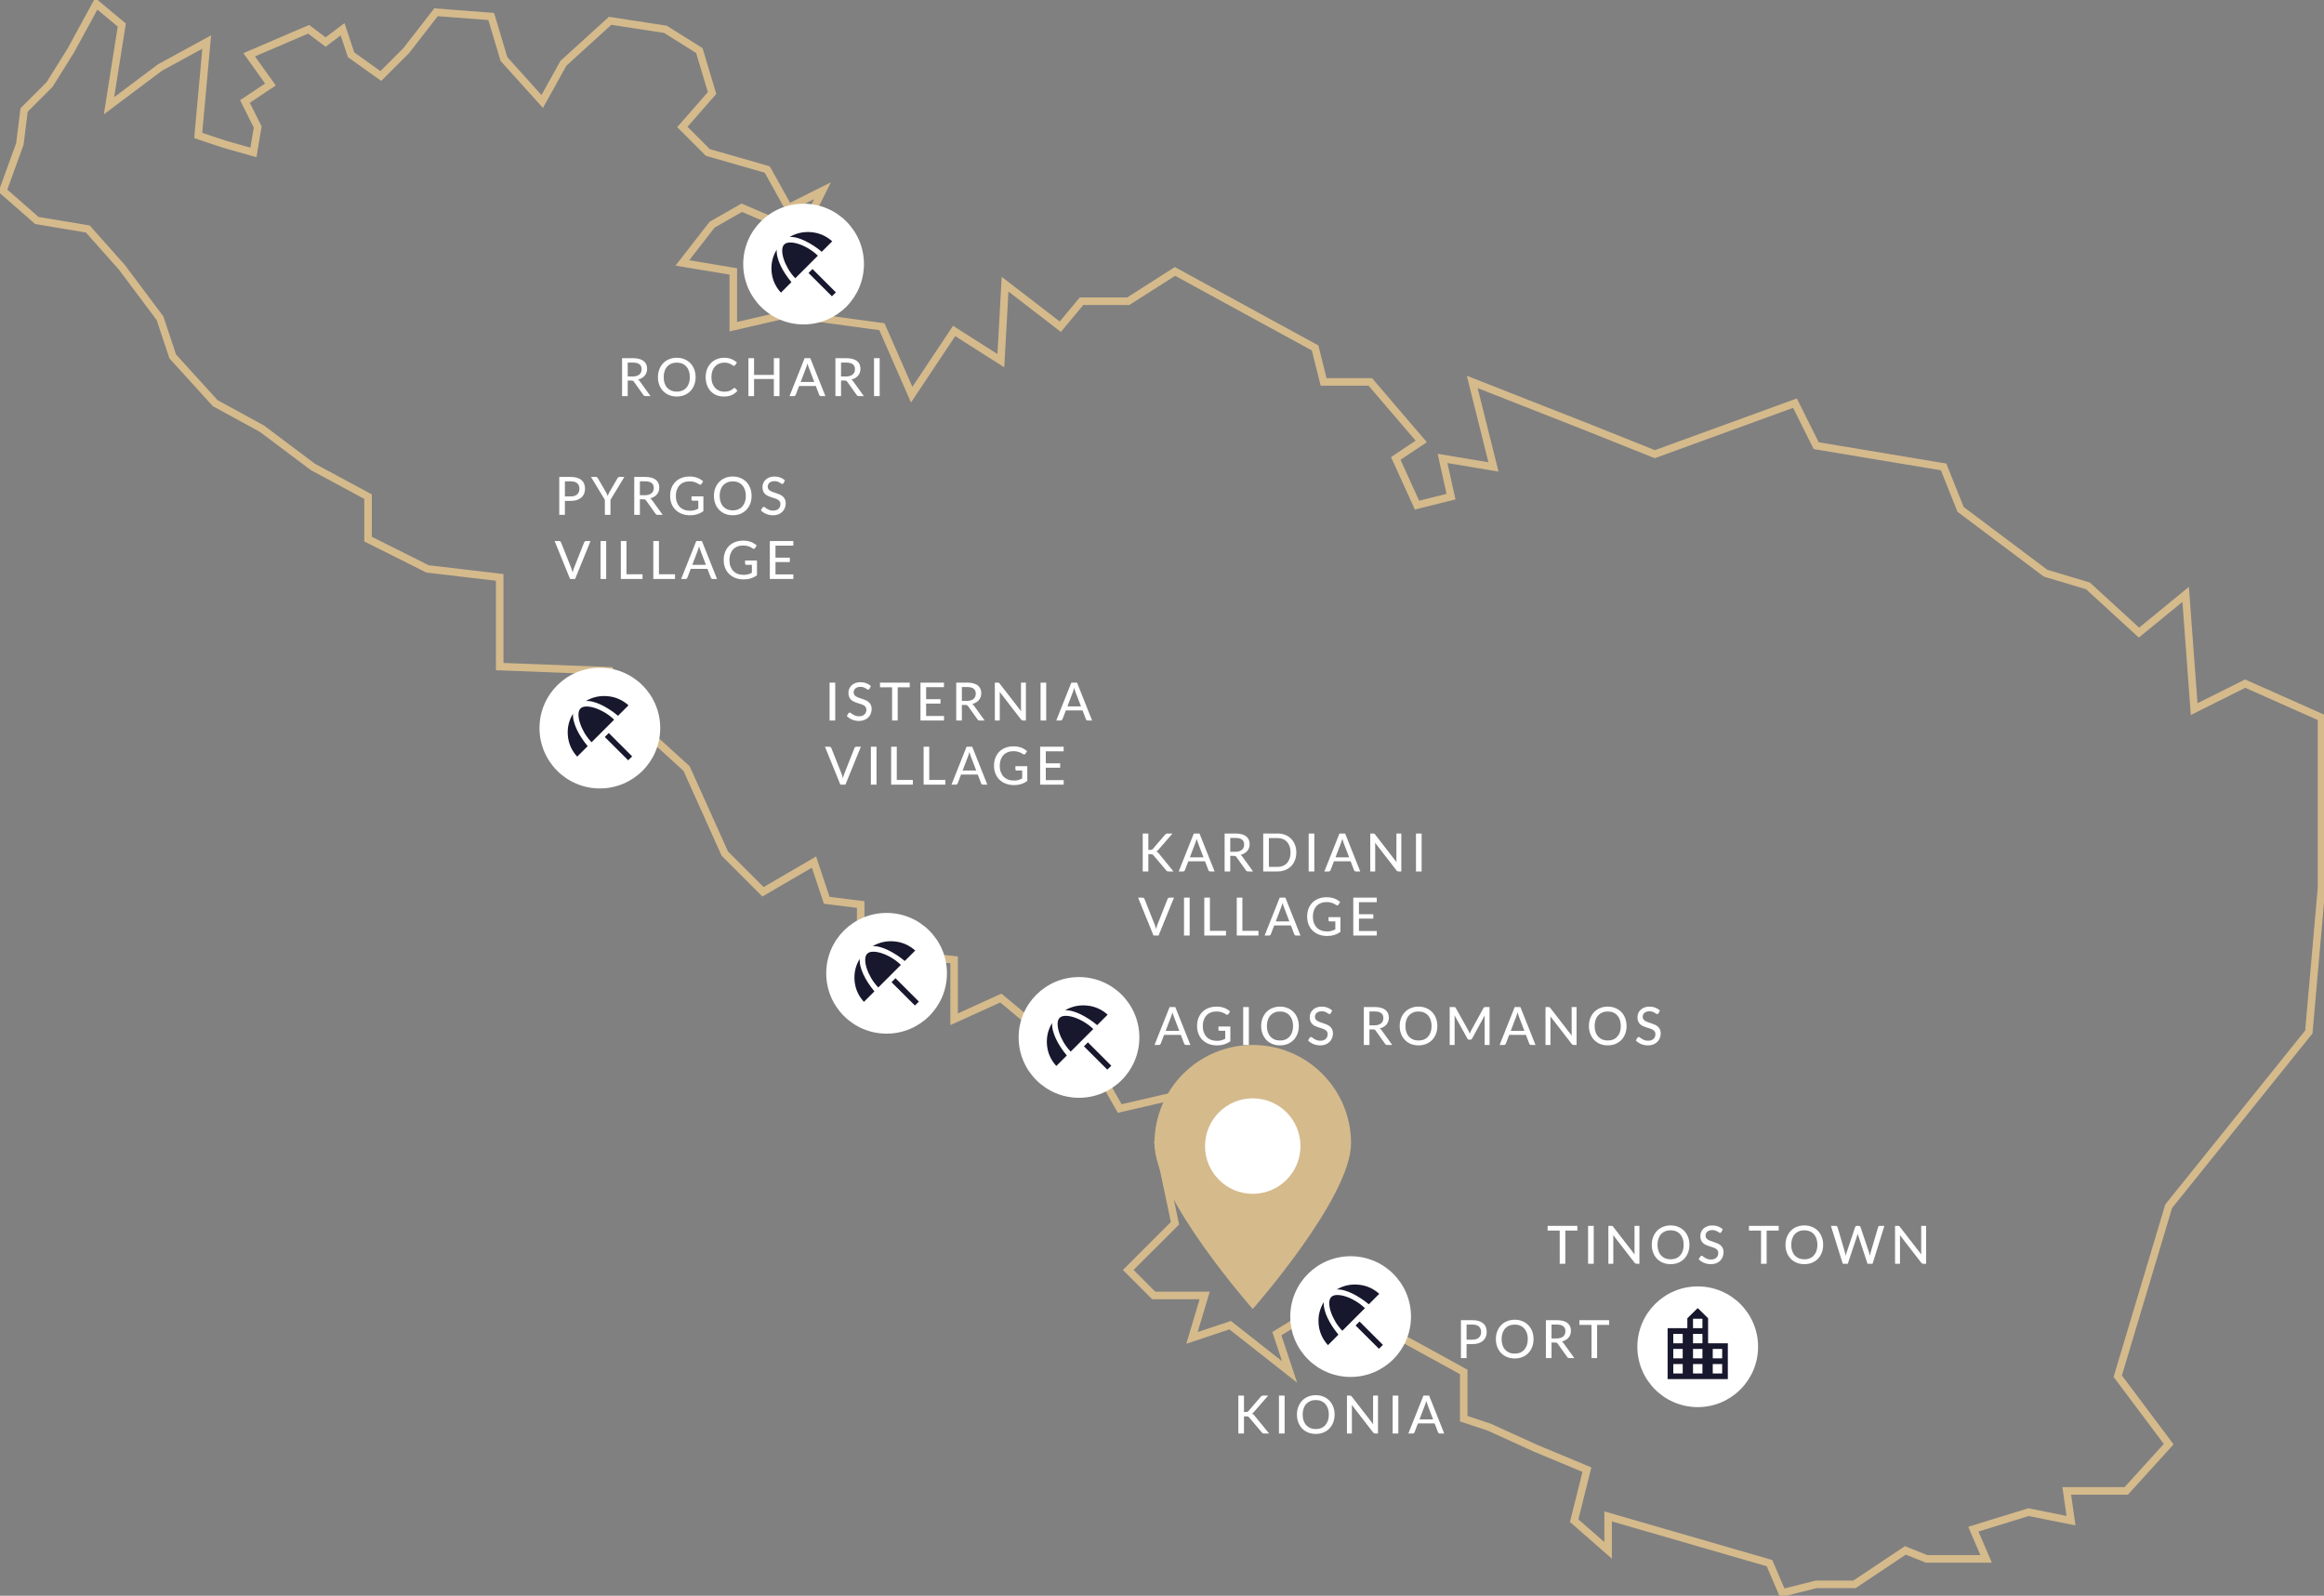 <svg width="616" height="423" viewBox="0 0 616 423" fill="none" xmlns="http://www.w3.org/2000/svg">
<rect x="0" y="0" width="616" height="423" fill="#808080" stroke="none"/>
<g clip-path="url(#clip0_2285_2363)">
<path d="M358.108 303.066C358.108 317.465 332.054 347 332.054 347C332.054 347 306 317.465 306 303.066C306 288.667 317.661 277 332.054 277C346.447 277 358.108 288.667 358.108 303.066Z" fill="#D5BA8C"/>
<path d="M332.054 316.459C339.04 316.459 344.704 310.793 344.704 303.804C344.704 296.814 339.04 291.148 332.054 291.148C325.068 291.148 319.404 296.814 319.404 303.804C319.404 310.793 325.068 316.459 332.054 316.459Z" fill="white"/>
<path d="M6.389 29.156L13.141 22.401L18.767 13.394L25.518 0.996L32.282 6.639L28.894 28.03L42.409 17.898L54.787 11.142L52.536 35.912L59.288 38.164L67.177 40.415L68.302 33.66L64.927 26.905L71.678 22.401L66.052 14.52L81.805 7.764L86.306 11.142L90.807 7.764L93.057 14.52L100.947 20.149L107.698 13.394L115.574 3.248L130.202 4.374L133.578 15.646L143.718 26.905L149.344 16.772L161.721 5.513L176.362 7.764L185.364 13.394L188.74 24.653L180.863 33.66L187.614 40.415L203.368 44.932L209.007 55.065L218.008 50.561L212.382 61.82L196.616 55.065L188.74 59.569L180.863 69.702L194.366 71.953V86.603L209.007 83.225L233.761 86.603L241.651 104.617L252.903 87.729L265.281 95.61L266.406 75.331L281.047 86.603L286.673 79.848H299.05L311.44 71.953L348.586 92.232L350.836 101.24H363.214L376.716 117.015L369.965 121.519L375.591 133.903L384.606 131.652L382.355 121.519L395.858 123.77L390.232 101.24L421.751 113.637L438.629 120.393L475.774 106.869L481.4 118.141L515.17 123.77L519.671 135.029L542.188 151.931L553.44 155.308L566.956 167.693L579.333 157.56L581.584 187.972L595.099 181.217L615.353 190.224V235.273L611.978 273.566L574.833 319.741L561.33 364.803L574.833 382.817L563.58 395.215H547.814L548.94 403.096L537.687 400.844L523.06 405.348L526.435 413.229H510.669L505.043 410.977L491.54 419.984H481.4L472.399 422.236L469.023 414.355L426.252 401.97V410.977L417.25 403.096L420.626 389.572L407.11 383.943L394.733 378.313L387.981 376.061V363.677L353.087 344.523L338.446 353.531L341.821 363.677L326.068 351.279L315.941 354.657L319.317 343.398H305.801L299.05 336.642L311.44 324.257L306.927 302.852L311.44 290.468L296.8 293.845L292.299 285.951L288.923 274.692L279.921 278.07L277.671 267.937L272.032 270.189L265.281 264.559L252.903 270.189V254.426L241.651 253.3H228.135V239.776L219.134 238.651L215.758 228.517L202.242 236.399L192.115 226.266L181.988 203.735L169.611 192.476L161.721 177.826L132.453 176.7V153.057L113.324 150.805L97.558 142.911V131.652L82.93 123.77L69.427 113.637L57.037 106.869L45.785 94.484L42.409 84.351L32.282 70.828L23.268 60.694L9.765 58.443L0.763 50.561L5.264 38.164L6.389 29.156Z" stroke="#D5BA8C" stroke-width="2" stroke-miterlimit="10"/>
<path d="M418.092 326.194H414.9V335H413.416V326.194H410.21V324.948H418.092V326.194ZM422.436 335H420.938V324.948H422.436V335ZM434.548 324.948V335H433.792C433.676 335 433.578 334.979 433.498 334.937C433.424 334.895 433.347 334.827 433.267 334.734L427.59 327.391C427.6 327.517 427.607 327.641 427.611 327.762C427.621 327.883 427.625 327.998 427.625 328.105V335H426.316V324.948H427.086C427.217 324.948 427.315 324.964 427.38 324.997C427.446 325.025 427.518 325.093 427.597 325.2L433.288 332.55C433.274 332.415 433.263 332.284 433.253 332.158C433.249 332.027 433.246 331.906 433.246 331.794V324.948H434.548ZM447.801 329.974C447.801 330.725 447.68 331.416 447.437 332.046C447.199 332.671 446.861 333.213 446.422 333.67C445.983 334.123 445.458 334.475 444.847 334.727C444.236 334.979 443.557 335.105 442.81 335.105C442.068 335.105 441.389 334.979 440.773 334.727C440.162 334.475 439.637 334.123 439.198 333.67C438.764 333.213 438.426 332.671 438.183 332.046C437.94 331.416 437.819 330.725 437.819 329.974C437.819 329.227 437.94 328.539 438.183 327.909C438.426 327.279 438.764 326.738 439.198 326.285C439.637 325.828 440.162 325.473 440.773 325.221C441.389 324.964 442.068 324.836 442.81 324.836C443.557 324.836 444.236 324.964 444.847 325.221C445.458 325.473 445.983 325.828 446.422 326.285C446.861 326.738 447.199 327.279 447.437 327.909C447.68 328.539 447.801 329.227 447.801 329.974ZM446.275 329.974C446.275 329.377 446.193 328.84 446.03 328.364C445.867 327.888 445.633 327.484 445.33 327.153C445.031 326.822 444.667 326.567 444.238 326.39C443.813 326.213 443.337 326.124 442.81 326.124C442.283 326.124 441.804 326.213 441.375 326.39C440.95 326.567 440.586 326.822 440.283 327.153C439.98 327.484 439.746 327.888 439.583 328.364C439.42 328.84 439.338 329.377 439.338 329.974C439.338 330.576 439.42 331.115 439.583 331.591C439.746 332.062 439.98 332.464 440.283 332.795C440.586 333.126 440.95 333.381 441.375 333.558C441.804 333.731 442.283 333.817 442.81 333.817C443.337 333.817 443.813 333.731 444.238 333.558C444.667 333.381 445.031 333.126 445.33 332.795C445.633 332.464 445.867 332.062 446.03 331.591C446.193 331.115 446.275 330.576 446.275 329.974ZM456.274 326.586C456.228 326.665 456.179 326.724 456.127 326.761C456.076 326.798 456.011 326.817 455.931 326.817C455.847 326.817 455.752 326.78 455.644 326.705C455.537 326.626 455.402 326.539 455.238 326.446C455.08 326.348 454.888 326.262 454.664 326.187C454.44 326.108 454.172 326.068 453.859 326.068C453.565 326.068 453.306 326.108 453.082 326.187C452.863 326.262 452.679 326.367 452.529 326.502C452.38 326.633 452.266 326.789 452.186 326.971C452.112 327.148 452.074 327.342 452.074 327.552C452.074 327.823 452.142 328.047 452.277 328.224C452.417 328.401 452.599 328.553 452.823 328.679C453.047 328.805 453.302 328.915 453.586 329.008C453.871 329.101 454.163 329.199 454.461 329.302C454.76 329.4 455.052 329.514 455.336 329.645C455.621 329.776 455.875 329.941 456.099 330.142C456.323 330.338 456.503 330.581 456.638 330.87C456.778 331.155 456.848 331.505 456.848 331.92C456.848 332.363 456.771 332.779 456.617 333.166C456.468 333.553 456.249 333.892 455.959 334.181C455.67 334.47 455.313 334.699 454.888 334.867C454.468 335.03 453.99 335.112 453.453 335.112C453.131 335.112 452.819 335.079 452.515 335.014C452.212 334.953 451.925 334.867 451.654 334.755C451.384 334.638 451.129 334.501 450.891 334.342C450.658 334.179 450.448 333.997 450.261 333.796L450.688 333.082C450.73 333.026 450.779 332.979 450.835 332.942C450.896 332.905 450.964 332.886 451.038 332.886C451.136 332.886 451.248 332.937 451.374 333.04C451.505 333.143 451.664 333.257 451.85 333.383C452.042 333.504 452.268 333.616 452.529 333.719C452.795 333.822 453.117 333.873 453.495 333.873C453.803 333.873 454.079 333.833 454.321 333.754C454.564 333.67 454.767 333.553 454.93 333.404C455.098 333.25 455.227 333.066 455.315 332.851C455.404 332.636 455.448 332.398 455.448 332.137C455.448 331.843 455.381 331.603 455.245 331.416C455.11 331.229 454.93 331.073 454.706 330.947C454.482 330.821 454.228 330.714 453.943 330.625C453.659 330.536 453.367 330.445 453.068 330.352C452.77 330.254 452.478 330.142 452.193 330.016C451.909 329.89 451.654 329.727 451.43 329.526C451.206 329.321 451.027 329.066 450.891 328.763C450.756 328.455 450.688 328.077 450.688 327.629C450.688 327.27 450.758 326.922 450.898 326.586C451.038 326.25 451.241 325.954 451.507 325.697C451.778 325.436 452.109 325.228 452.501 325.074C452.893 324.915 453.341 324.836 453.845 324.836C454.41 324.836 454.928 324.927 455.399 325.109C455.875 325.286 456.288 325.543 456.638 325.879L456.274 326.586ZM471.459 326.194H468.267V335H466.783V326.194H463.577V324.948H471.459V326.194ZM483.247 329.974C483.247 330.725 483.125 331.416 482.883 332.046C482.645 332.671 482.306 333.213 481.868 333.67C481.429 334.123 480.904 334.475 480.293 334.727C479.681 334.979 479.002 335.105 478.256 335.105C477.514 335.105 476.835 334.979 476.219 334.727C475.607 334.475 475.082 334.123 474.644 333.67C474.21 333.213 473.871 332.671 473.629 332.046C473.386 331.416 473.265 330.725 473.265 329.974C473.265 329.227 473.386 328.539 473.629 327.909C473.871 327.279 474.21 326.738 474.644 326.285C475.082 325.828 475.607 325.473 476.219 325.221C476.835 324.964 477.514 324.836 478.256 324.836C479.002 324.836 479.681 324.964 480.293 325.221C480.904 325.473 481.429 325.828 481.868 326.285C482.306 326.738 482.645 327.279 482.883 327.909C483.125 328.539 483.247 329.227 483.247 329.974ZM481.721 329.974C481.721 329.377 481.639 328.84 481.476 328.364C481.312 327.888 481.079 327.484 480.776 327.153C480.477 326.822 480.113 326.567 479.684 326.39C479.259 326.213 478.783 326.124 478.256 326.124C477.728 326.124 477.25 326.213 476.821 326.39C476.396 326.567 476.032 326.822 475.729 327.153C475.425 327.484 475.192 327.888 475.029 328.364C474.865 328.84 474.784 329.377 474.784 329.974C474.784 330.576 474.865 331.115 475.029 331.591C475.192 332.062 475.425 332.464 475.729 332.795C476.032 333.126 476.396 333.381 476.821 333.558C477.25 333.731 477.728 333.817 478.256 333.817C478.783 333.817 479.259 333.731 479.684 333.558C480.113 333.381 480.477 333.126 480.776 332.795C481.079 332.464 481.312 332.062 481.476 331.591C481.639 331.115 481.721 330.576 481.721 329.974ZM499.48 324.948L496.344 335H495L492.55 327.545C492.494 327.396 492.445 327.216 492.403 327.006C492.352 327.221 492.303 327.4 492.256 327.545L489.778 335H488.441L485.305 324.948H486.551C486.682 324.948 486.791 324.981 486.88 325.046C486.969 325.107 487.027 325.191 487.055 325.298L489.036 332.025C489.073 332.156 489.106 332.298 489.134 332.452C489.167 332.606 489.199 332.767 489.232 332.935C489.265 332.767 489.297 332.606 489.33 332.452C489.367 332.298 489.409 332.156 489.456 332.025L491.724 325.298C491.752 325.205 491.81 325.123 491.899 325.053C491.992 324.983 492.102 324.948 492.228 324.948H492.655C492.786 324.948 492.893 324.981 492.977 325.046C493.061 325.111 493.122 325.195 493.159 325.298L495.42 332.025C495.504 332.282 495.579 332.573 495.644 332.9C495.7 332.578 495.761 332.286 495.826 332.025L497.814 325.298C497.837 325.205 497.896 325.123 497.989 325.053C498.082 324.983 498.192 324.948 498.318 324.948H499.48ZM510.534 324.948V335H509.778C509.661 335 509.563 334.979 509.484 334.937C509.409 334.895 509.332 334.827 509.253 334.734L503.576 327.391C503.585 327.517 503.592 327.641 503.597 327.762C503.606 327.883 503.611 327.998 503.611 328.105V335H502.302V324.948H503.072C503.203 324.948 503.301 324.964 503.366 324.997C503.431 325.025 503.504 325.093 503.583 325.2L509.274 332.55C509.26 332.415 509.248 332.284 509.239 332.158C509.234 332.027 509.232 331.906 509.232 331.794V324.948H510.534Z" fill="white"/>
<path d="M390.284 355.121C390.662 355.121 390.993 355.072 391.278 354.974C391.567 354.876 391.808 354.738 391.999 354.561C392.195 354.379 392.342 354.164 392.44 353.917C392.538 353.665 392.587 353.387 392.587 353.084C392.587 352.473 392.396 351.992 392.013 351.642C391.635 351.292 391.059 351.117 390.284 351.117H388.73V355.121H390.284ZM390.284 349.948C390.928 349.948 391.488 350.023 391.964 350.172C392.44 350.321 392.834 350.534 393.147 350.809C393.46 351.08 393.691 351.409 393.84 351.796C393.994 352.183 394.071 352.613 394.071 353.084C394.071 353.555 393.989 353.989 393.826 354.386C393.663 354.778 393.422 355.116 393.105 355.401C392.788 355.686 392.391 355.907 391.915 356.066C391.444 356.22 390.9 356.297 390.284 356.297H388.73V360H387.239V349.948H390.284ZM406.482 354.974C406.482 355.725 406.36 356.416 406.118 357.046C405.88 357.671 405.541 358.213 405.103 358.67C404.664 359.123 404.139 359.475 403.528 359.727C402.916 359.979 402.237 360.105 401.491 360.105C400.749 360.105 400.07 359.979 399.454 359.727C398.842 359.475 398.317 359.123 397.879 358.67C397.445 358.213 397.106 357.671 396.864 357.046C396.621 356.416 396.5 355.725 396.5 354.974C396.5 354.227 396.621 353.539 396.864 352.909C397.106 352.279 397.445 351.738 397.879 351.285C398.317 350.828 398.842 350.473 399.454 350.221C400.07 349.964 400.749 349.836 401.491 349.836C402.237 349.836 402.916 349.964 403.528 350.221C404.139 350.473 404.664 350.828 405.103 351.285C405.541 351.738 405.88 352.279 406.118 352.909C406.36 353.539 406.482 354.227 406.482 354.974ZM404.956 354.974C404.956 354.377 404.874 353.84 404.711 353.364C404.547 352.888 404.314 352.484 404.011 352.153C403.712 351.822 403.348 351.567 402.919 351.39C402.494 351.213 402.018 351.124 401.491 351.124C400.963 351.124 400.485 351.213 400.056 351.39C399.631 351.567 399.267 351.822 398.964 352.153C398.66 352.484 398.427 352.888 398.264 353.364C398.1 353.84 398.019 354.377 398.019 354.974C398.019 355.576 398.1 356.115 398.264 356.591C398.427 357.062 398.66 357.464 398.964 357.795C399.267 358.126 399.631 358.381 400.056 358.558C400.485 358.731 400.963 358.817 401.491 358.817C402.018 358.817 402.494 358.731 402.919 358.558C403.348 358.381 403.712 358.126 404.011 357.795C404.314 357.464 404.547 357.062 404.711 356.591C404.874 356.115 404.956 355.576 404.956 354.974ZM412.603 354.792C412.986 354.792 413.322 354.745 413.611 354.652C413.905 354.559 414.15 354.428 414.346 354.26C414.542 354.087 414.689 353.884 414.787 353.651C414.885 353.413 414.934 353.152 414.934 352.867C414.934 352.288 414.743 351.852 414.36 351.558C413.982 351.264 413.413 351.117 412.652 351.117H411.245V354.792H412.603ZM417.293 360H415.963C415.697 360 415.503 359.895 415.382 359.685L412.897 356.199C412.818 356.082 412.731 356.001 412.638 355.954C412.545 355.903 412.405 355.877 412.218 355.877H411.245V360H409.754V349.948H412.652C413.301 349.948 413.858 350.016 414.325 350.151C414.796 350.282 415.184 350.471 415.487 350.718C415.795 350.961 416.021 351.255 416.166 351.6C416.315 351.945 416.39 352.333 416.39 352.762C416.39 353.112 416.336 353.441 416.229 353.749C416.122 354.057 415.963 354.335 415.753 354.582C415.548 354.825 415.296 355.035 414.997 355.212C414.698 355.389 414.36 355.525 413.982 355.618C414.169 355.73 414.33 355.886 414.465 356.087L417.293 360ZM426.524 351.194H423.332V360H421.848V351.194H418.642V349.948H426.524V351.194Z" fill="white"/>
<path d="M151.284 131.598C151.662 131.598 151.993 131.549 152.278 131.451C152.567 131.353 152.808 131.215 152.999 131.038C153.195 130.856 153.342 130.641 153.44 130.394C153.538 130.142 153.587 129.864 153.587 129.561C153.587 128.949 153.396 128.469 153.013 128.119C152.635 127.769 152.059 127.594 151.284 127.594H149.73V131.598H151.284ZM151.284 126.425C151.928 126.425 152.488 126.499 152.964 126.649C153.44 126.798 153.834 127.01 154.147 127.286C154.46 127.556 154.691 127.885 154.84 128.273C154.994 128.66 155.071 129.089 155.071 129.561C155.071 130.032 154.989 130.466 154.826 130.863C154.663 131.255 154.422 131.593 154.105 131.878C153.788 132.162 153.391 132.384 152.915 132.543C152.444 132.697 151.9 132.774 151.284 132.774H149.73V136.477H148.239V126.425H151.284ZM161.81 132.501V136.477H160.326V132.501L156.644 126.425H157.953C158.083 126.425 158.188 126.457 158.268 126.523C158.347 126.583 158.412 126.665 158.464 126.768L160.648 130.527C160.736 130.699 160.816 130.863 160.886 131.017C160.96 131.171 161.026 131.322 161.082 131.472C161.133 131.322 161.191 131.171 161.257 131.017C161.327 130.863 161.406 130.699 161.495 130.527L163.672 126.768C163.718 126.684 163.781 126.607 163.861 126.537C163.945 126.462 164.05 126.425 164.176 126.425H165.492L161.81 132.501ZM170.964 131.269C171.347 131.269 171.683 131.222 171.972 131.129C172.266 131.035 172.511 130.905 172.707 130.737C172.903 130.564 173.05 130.361 173.148 130.128C173.246 129.89 173.295 129.628 173.295 129.344C173.295 128.765 173.104 128.329 172.721 128.035C172.343 127.741 171.774 127.594 171.013 127.594H169.606V131.269H170.964ZM175.654 136.477H174.324C174.058 136.477 173.865 136.372 173.743 136.162L171.258 132.676C171.179 132.559 171.093 132.477 170.999 132.431C170.906 132.379 170.766 132.354 170.579 132.354H169.606V136.477H168.115V126.425H171.013C171.662 126.425 172.22 126.492 172.686 126.628C173.158 126.758 173.545 126.947 173.848 127.195C174.156 127.437 174.383 127.731 174.527 128.077C174.677 128.422 174.751 128.809 174.751 129.239C174.751 129.589 174.698 129.918 174.59 130.226C174.483 130.534 174.324 130.811 174.114 131.059C173.909 131.301 173.657 131.511 173.358 131.689C173.06 131.866 172.721 132.001 172.343 132.095C172.53 132.207 172.691 132.363 172.826 132.564L175.654 136.477ZM186.442 131.584V135.504C185.933 135.868 185.392 136.141 184.818 136.323C184.244 136.5 183.618 136.589 182.942 136.589C182.13 136.589 181.395 136.463 180.737 136.211C180.083 135.959 179.526 135.606 179.064 135.154C178.602 134.701 178.245 134.16 177.993 133.53C177.745 132.9 177.622 132.207 177.622 131.451C177.622 130.69 177.741 129.995 177.979 129.365C178.221 128.73 178.567 128.189 179.015 127.741C179.463 127.288 180.004 126.938 180.639 126.691C181.278 126.439 181.994 126.313 182.788 126.313C183.189 126.313 183.56 126.343 183.901 126.404C184.246 126.464 184.566 126.551 184.86 126.663C185.154 126.775 185.424 126.91 185.672 127.069C185.924 127.223 186.157 127.398 186.372 127.594L185.945 128.266C185.879 128.373 185.793 128.441 185.686 128.469C185.578 128.497 185.462 128.471 185.336 128.392C185.214 128.322 185.079 128.24 184.93 128.147C184.785 128.053 184.61 127.967 184.405 127.888C184.204 127.808 183.968 127.741 183.698 127.685C183.427 127.629 183.107 127.601 182.739 127.601C182.188 127.601 181.691 127.692 181.248 127.874C180.804 128.051 180.426 128.308 180.114 128.644C179.801 128.98 179.561 129.386 179.393 129.862C179.225 130.333 179.141 130.863 179.141 131.451C179.141 132.067 179.229 132.62 179.407 133.11C179.584 133.595 179.834 134.008 180.156 134.349C180.482 134.685 180.877 134.941 181.339 135.119C181.805 135.296 182.326 135.385 182.9 135.385C183.124 135.385 183.331 135.373 183.523 135.35C183.719 135.322 183.905 135.284 184.083 135.238C184.26 135.191 184.43 135.133 184.594 135.063C184.762 134.993 184.927 134.916 185.091 134.832V132.725H183.607C183.513 132.725 183.436 132.697 183.376 132.641C183.32 132.585 183.292 132.515 183.292 132.431V131.584H186.442ZM199.217 131.451C199.217 132.202 199.095 132.893 198.853 133.523C198.615 134.148 198.276 134.689 197.838 135.147C197.399 135.599 196.874 135.952 196.263 136.204C195.651 136.456 194.972 136.582 194.226 136.582C193.484 136.582 192.805 136.456 192.189 136.204C191.577 135.952 191.052 135.599 190.614 135.147C190.18 134.689 189.841 134.148 189.599 133.523C189.356 132.893 189.235 132.202 189.235 131.451C189.235 130.704 189.356 130.016 189.599 129.386C189.841 128.756 190.18 128.214 190.614 127.762C191.052 127.304 191.577 126.95 192.189 126.698C192.805 126.441 193.484 126.313 194.226 126.313C194.972 126.313 195.651 126.441 196.263 126.698C196.874 126.95 197.399 127.304 197.838 127.762C198.276 128.214 198.615 128.756 198.853 129.386C199.095 130.016 199.217 130.704 199.217 131.451ZM197.691 131.451C197.691 130.853 197.609 130.317 197.446 129.841C197.282 129.365 197.049 128.961 196.746 128.63C196.447 128.298 196.083 128.044 195.654 127.867C195.229 127.689 194.753 127.601 194.226 127.601C193.698 127.601 193.22 127.689 192.791 127.867C192.366 128.044 192.002 128.298 191.699 128.63C191.395 128.961 191.162 129.365 190.999 129.841C190.835 130.317 190.754 130.853 190.754 131.451C190.754 132.053 190.835 132.592 190.999 133.068C191.162 133.539 191.395 133.94 191.699 134.272C192.002 134.603 192.366 134.857 192.791 135.035C193.22 135.207 193.698 135.294 194.226 135.294C194.753 135.294 195.229 135.207 195.654 135.035C196.083 134.857 196.447 134.603 196.746 134.272C197.049 133.94 197.282 133.539 197.446 133.068C197.609 132.592 197.691 132.053 197.691 131.451ZM207.69 128.063C207.643 128.142 207.594 128.2 207.543 128.238C207.492 128.275 207.426 128.294 207.347 128.294C207.263 128.294 207.167 128.256 207.06 128.182C206.953 128.102 206.817 128.016 206.654 127.923C206.495 127.825 206.304 127.738 206.08 127.664C205.856 127.584 205.588 127.545 205.275 127.545C204.981 127.545 204.722 127.584 204.498 127.664C204.279 127.738 204.094 127.843 203.945 127.979C203.796 128.109 203.681 128.266 203.602 128.448C203.527 128.625 203.49 128.819 203.49 129.029C203.49 129.299 203.558 129.523 203.693 129.701C203.833 129.878 204.015 130.03 204.239 130.156C204.463 130.282 204.717 130.391 205.002 130.485C205.287 130.578 205.578 130.676 205.877 130.779C206.176 130.877 206.467 130.991 206.752 131.122C207.037 131.252 207.291 131.418 207.515 131.619C207.739 131.815 207.919 132.057 208.054 132.347C208.194 132.631 208.264 132.981 208.264 133.397C208.264 133.84 208.187 134.255 208.033 134.643C207.884 135.03 207.664 135.368 207.375 135.658C207.086 135.947 206.729 136.176 206.304 136.344C205.884 136.507 205.406 136.589 204.869 136.589C204.547 136.589 204.234 136.556 203.931 136.491C203.628 136.43 203.341 136.344 203.07 136.232C202.799 136.115 202.545 135.977 202.307 135.819C202.074 135.655 201.864 135.473 201.677 135.273L202.104 134.559C202.146 134.503 202.195 134.456 202.251 134.419C202.312 134.381 202.379 134.363 202.454 134.363C202.552 134.363 202.664 134.414 202.79 134.517C202.921 134.619 203.079 134.734 203.266 134.86C203.457 134.981 203.684 135.093 203.945 135.196C204.211 135.298 204.533 135.35 204.911 135.35C205.219 135.35 205.494 135.31 205.737 135.231C205.98 135.147 206.183 135.03 206.346 134.881C206.514 134.727 206.642 134.542 206.731 134.328C206.82 134.113 206.864 133.875 206.864 133.614C206.864 133.32 206.796 133.079 206.661 132.893C206.526 132.706 206.346 132.55 206.122 132.424C205.898 132.298 205.644 132.19 205.359 132.102C205.074 132.013 204.783 131.922 204.484 131.829C204.185 131.731 203.894 131.619 203.609 131.493C203.324 131.367 203.07 131.203 202.846 131.003C202.622 130.797 202.442 130.543 202.307 130.24C202.172 129.932 202.104 129.554 202.104 129.106C202.104 128.746 202.174 128.399 202.314 128.063C202.454 127.727 202.657 127.43 202.923 127.174C203.194 126.912 203.525 126.705 203.917 126.551C204.309 126.392 204.757 126.313 205.261 126.313C205.826 126.313 206.344 126.404 206.815 126.586C207.291 126.763 207.704 127.02 208.054 127.356L207.69 128.063ZM156.527 143.425L152.439 153.477H151.102L147.014 143.425H148.204C148.335 143.425 148.44 143.457 148.519 143.523C148.603 143.588 148.666 143.672 148.708 143.775L151.424 150.607C151.489 150.775 151.552 150.959 151.613 151.16C151.678 151.36 151.737 151.57 151.788 151.79C151.835 151.57 151.886 151.36 151.942 151.16C151.998 150.959 152.059 150.775 152.124 150.607L154.833 143.775C154.866 143.681 154.924 143.6 155.008 143.53C155.097 143.46 155.204 143.425 155.33 143.425H156.527ZM160.68 153.477H159.182V143.425H160.68V153.477ZM170.314 152.224V153.477H164.56V143.425H166.051V152.224H170.314ZM178.92 152.224V153.477H173.166V143.425H174.657V152.224H178.92ZM187.112 149.732L185.621 145.833C185.513 145.567 185.406 145.231 185.299 144.825C185.247 145.025 185.194 145.212 185.138 145.385C185.086 145.557 185.035 145.711 184.984 145.847L183.5 149.732H187.112ZM190.059 153.477H188.911C188.78 153.477 188.673 153.444 188.589 153.379C188.505 153.313 188.444 153.229 188.407 153.127L187.518 150.796H183.087L182.198 153.127C182.165 153.215 182.104 153.297 182.016 153.372C181.927 153.442 181.82 153.477 181.694 153.477H180.546L184.55 143.425H186.055L190.059 153.477ZM200.644 148.584V152.504C200.136 152.868 199.594 153.141 199.02 153.323C198.446 153.5 197.821 153.589 197.144 153.589C196.332 153.589 195.597 153.463 194.939 153.211C194.286 152.959 193.728 152.606 193.266 152.154C192.804 151.701 192.447 151.16 192.195 150.53C191.948 149.9 191.824 149.207 191.824 148.451C191.824 147.69 191.943 146.995 192.181 146.365C192.424 145.73 192.769 145.189 193.217 144.741C193.665 144.288 194.207 143.938 194.841 143.691C195.481 143.439 196.197 143.313 196.99 143.313C197.392 143.313 197.763 143.343 198.103 143.404C198.449 143.464 198.768 143.551 199.062 143.663C199.356 143.775 199.627 143.91 199.874 144.069C200.126 144.223 200.36 144.398 200.574 144.594L200.147 145.266C200.082 145.373 199.996 145.441 199.888 145.469C199.781 145.497 199.664 145.471 199.538 145.392C199.417 145.322 199.282 145.24 199.132 145.147C198.988 145.053 198.813 144.967 198.607 144.888C198.407 144.808 198.171 144.741 197.9 144.685C197.63 144.629 197.31 144.601 196.941 144.601C196.391 144.601 195.894 144.692 195.45 144.874C195.007 145.051 194.629 145.308 194.316 145.644C194.004 145.98 193.763 146.386 193.595 146.862C193.427 147.333 193.343 147.863 193.343 148.451C193.343 149.067 193.432 149.62 193.609 150.11C193.787 150.595 194.036 151.008 194.358 151.349C194.685 151.685 195.079 151.941 195.541 152.119C196.008 152.296 196.528 152.385 197.102 152.385C197.326 152.385 197.534 152.373 197.725 152.35C197.921 152.322 198.108 152.284 198.285 152.238C198.463 152.191 198.633 152.133 198.796 152.063C198.964 151.993 199.13 151.916 199.293 151.832V149.725H197.809C197.716 149.725 197.639 149.697 197.578 149.641C197.522 149.585 197.494 149.515 197.494 149.431V148.584H200.644ZM210.29 152.266L210.283 153.477H204.053V143.425H210.283V144.636H205.551V147.821H209.359V148.99H205.551V152.266H210.29Z" fill="white"/>
<path d="M167.738 99.792C168.12 99.792 168.456 99.745 168.746 99.652C169.04 99.559 169.285 99.428 169.481 99.26C169.677 99.087 169.824 98.884 169.922 98.651C170.02 98.413 170.069 98.152 170.069 97.867C170.069 97.288 169.877 96.852 169.495 96.558C169.117 96.264 168.547 96.117 167.787 96.117H166.38V99.792H167.738ZM172.428 105H171.098C170.832 105 170.638 104.895 170.517 104.685L168.032 101.199C167.952 101.082 167.866 101.001 167.773 100.954C167.679 100.903 167.539 100.877 167.353 100.877H166.38V105H164.889V94.948H167.787C168.435 94.948 168.993 95.016 169.46 95.151C169.931 95.282 170.318 95.471 170.622 95.718C170.93 95.961 171.156 96.255 171.301 96.6C171.45 96.945 171.525 97.333 171.525 97.762C171.525 98.112 171.471 98.441 171.364 98.749C171.256 99.057 171.098 99.335 170.888 99.582C170.682 99.825 170.43 100.035 170.132 100.212C169.833 100.389 169.495 100.525 169.117 100.618C169.303 100.73 169.464 100.886 169.6 101.087L172.428 105ZM184.377 99.974C184.377 100.725 184.256 101.416 184.013 102.046C183.775 102.671 183.437 103.213 182.998 103.67C182.56 104.123 182.035 104.475 181.423 104.727C180.812 104.979 180.133 105.105 179.386 105.105C178.644 105.105 177.965 104.979 177.349 104.727C176.738 104.475 176.213 104.123 175.774 103.67C175.34 103.213 175.002 102.671 174.759 102.046C174.517 101.416 174.395 100.725 174.395 99.974C174.395 99.227 174.517 98.539 174.759 97.909C175.002 97.279 175.34 96.738 175.774 96.285C176.213 95.828 176.738 95.473 177.349 95.221C177.965 94.964 178.644 94.836 179.386 94.836C180.133 94.836 180.812 94.964 181.423 95.221C182.035 95.473 182.56 95.828 182.998 96.285C183.437 96.738 183.775 97.279 184.013 97.909C184.256 98.539 184.377 99.227 184.377 99.974ZM182.851 99.974C182.851 99.377 182.77 98.84 182.606 98.364C182.443 97.888 182.21 97.484 181.906 97.153C181.608 96.822 181.244 96.567 180.814 96.39C180.39 96.213 179.914 96.124 179.386 96.124C178.859 96.124 178.381 96.213 177.951 96.39C177.527 96.567 177.163 96.822 176.859 97.153C176.556 97.484 176.323 97.888 176.159 98.364C175.996 98.84 175.914 99.377 175.914 99.974C175.914 100.576 175.996 101.115 176.159 101.591C176.323 102.062 176.556 102.464 176.859 102.795C177.163 103.126 177.527 103.381 177.951 103.558C178.381 103.731 178.859 103.817 179.386 103.817C179.914 103.817 180.39 103.731 180.814 103.558C181.244 103.381 181.608 103.126 181.906 102.795C182.21 102.464 182.443 102.062 182.606 101.591C182.77 101.115 182.851 100.576 182.851 99.974ZM194.671 102.844C194.755 102.844 194.827 102.877 194.888 102.942L195.476 103.586C195.065 104.071 194.563 104.447 193.971 104.713C193.383 104.979 192.673 105.112 191.843 105.112C191.115 105.112 190.454 104.986 189.862 104.734C189.274 104.482 188.77 104.13 188.35 103.677C187.934 103.224 187.612 102.683 187.384 102.053C187.155 101.423 187.041 100.73 187.041 99.974C187.041 99.218 187.16 98.525 187.398 97.895C187.64 97.265 187.979 96.724 188.413 96.271C188.847 95.818 189.365 95.466 189.967 95.214C190.573 94.962 191.243 94.836 191.976 94.836C192.69 94.836 193.324 94.953 193.88 95.186C194.435 95.419 194.918 95.73 195.329 96.117L194.839 96.81C194.806 96.861 194.764 96.903 194.713 96.936C194.666 96.969 194.603 96.985 194.524 96.985C194.435 96.985 194.33 96.941 194.209 96.852C194.092 96.763 193.936 96.665 193.74 96.558C193.548 96.446 193.31 96.346 193.026 96.257C192.741 96.168 192.386 96.124 191.962 96.124C191.462 96.124 191.005 96.213 190.59 96.39C190.174 96.563 189.815 96.815 189.512 97.146C189.213 97.473 188.98 97.876 188.812 98.357C188.648 98.833 188.567 99.372 188.567 99.974C188.567 100.585 188.653 101.129 188.826 101.605C188.998 102.081 189.236 102.485 189.54 102.816C189.843 103.147 190.2 103.399 190.611 103.572C191.021 103.745 191.465 103.831 191.941 103.831C192.23 103.831 192.489 103.815 192.718 103.782C192.951 103.745 193.163 103.691 193.355 103.621C193.551 103.551 193.735 103.462 193.908 103.355C194.08 103.243 194.251 103.11 194.419 102.956C194.456 102.923 194.496 102.898 194.538 102.879C194.58 102.856 194.624 102.844 194.671 102.844ZM206.606 94.948V105H205.115V100.471H199.872V105H198.374V94.948H199.872V99.386H205.115V94.948H206.606ZM215.834 101.255L214.343 97.356C214.235 97.09 214.128 96.754 214.021 96.348C213.969 96.549 213.916 96.735 213.86 96.908C213.808 97.081 213.757 97.235 213.706 97.37L212.222 101.255H215.834ZM218.781 105H217.633C217.502 105 217.395 104.967 217.311 104.902C217.227 104.837 217.166 104.753 217.129 104.65L216.24 102.319H211.809L210.92 104.65C210.887 104.739 210.826 104.82 210.738 104.895C210.649 104.965 210.542 105 210.416 105H209.268L213.272 94.948H214.777L218.781 105ZM224.285 99.792C224.667 99.792 225.003 99.745 225.293 99.652C225.587 99.559 225.832 99.428 226.028 99.26C226.224 99.087 226.371 98.884 226.469 98.651C226.567 98.413 226.616 98.152 226.616 97.867C226.616 97.288 226.424 96.852 226.042 96.558C225.664 96.264 225.094 96.117 224.334 96.117H222.927V99.792H224.285ZM228.975 105H227.645C227.379 105 227.185 104.895 227.064 104.685L224.579 101.199C224.499 101.082 224.413 101.001 224.32 100.954C224.226 100.903 224.086 100.877 223.9 100.877H222.927V105H221.436V94.948H224.334C224.982 94.948 225.54 95.016 226.007 95.151C226.478 95.282 226.865 95.471 227.169 95.718C227.477 95.961 227.703 96.255 227.848 96.6C227.997 96.945 228.072 97.333 228.072 97.762C228.072 98.112 228.018 98.441 227.911 98.749C227.803 99.057 227.645 99.335 227.435 99.582C227.229 99.825 226.977 100.035 226.679 100.212C226.38 100.389 226.042 100.525 225.664 100.618C225.85 100.73 226.011 100.886 226.147 101.087L228.975 105ZM233.166 105H231.668V94.948H233.166V105Z" fill="white"/>
<path d="M221.387 191H219.889V180.948H221.387V191ZM230.468 182.586C230.422 182.665 230.373 182.724 230.321 182.761C230.27 182.798 230.205 182.817 230.125 182.817C230.041 182.817 229.946 182.78 229.838 182.705C229.731 182.626 229.596 182.539 229.432 182.446C229.274 182.348 229.082 182.262 228.858 182.187C228.634 182.108 228.366 182.068 228.053 182.068C227.759 182.068 227.5 182.108 227.276 182.187C227.057 182.262 226.873 182.367 226.723 182.502C226.574 182.633 226.46 182.789 226.38 182.971C226.306 183.148 226.268 183.342 226.268 183.552C226.268 183.823 226.336 184.047 226.471 184.224C226.611 184.401 226.793 184.553 227.017 184.679C227.241 184.805 227.496 184.915 227.78 185.008C228.065 185.101 228.357 185.199 228.655 185.302C228.954 185.4 229.246 185.514 229.53 185.645C229.815 185.776 230.069 185.941 230.293 186.142C230.517 186.338 230.697 186.581 230.832 186.87C230.972 187.155 231.042 187.505 231.042 187.92C231.042 188.363 230.965 188.779 230.811 189.166C230.662 189.553 230.443 189.892 230.153 190.181C229.864 190.47 229.507 190.699 229.082 190.867C228.662 191.03 228.184 191.112 227.647 191.112C227.325 191.112 227.013 191.079 226.709 191.014C226.406 190.953 226.119 190.867 225.848 190.755C225.578 190.638 225.323 190.501 225.085 190.342C224.852 190.179 224.642 189.997 224.455 189.796L224.882 189.082C224.924 189.026 224.973 188.979 225.029 188.942C225.09 188.905 225.158 188.886 225.232 188.886C225.33 188.886 225.442 188.937 225.568 189.04C225.699 189.143 225.858 189.257 226.044 189.383C226.236 189.504 226.462 189.616 226.723 189.719C226.989 189.822 227.311 189.873 227.689 189.873C227.997 189.873 228.273 189.833 228.515 189.754C228.758 189.67 228.961 189.553 229.124 189.404C229.292 189.25 229.421 189.066 229.509 188.851C229.598 188.636 229.642 188.398 229.642 188.137C229.642 187.843 229.575 187.603 229.439 187.416C229.304 187.229 229.124 187.073 228.9 186.947C228.676 186.821 228.422 186.714 228.137 186.625C227.853 186.536 227.561 186.445 227.262 186.352C226.964 186.254 226.672 186.142 226.387 186.016C226.103 185.89 225.848 185.727 225.624 185.526C225.4 185.321 225.221 185.066 225.085 184.763C224.95 184.455 224.882 184.077 224.882 183.629C224.882 183.27 224.952 182.922 225.092 182.586C225.232 182.25 225.435 181.954 225.701 181.697C225.972 181.436 226.303 181.228 226.695 181.074C227.087 180.915 227.535 180.836 228.039 180.836C228.604 180.836 229.122 180.927 229.593 181.109C230.069 181.286 230.482 181.543 230.832 181.879L230.468 182.586ZM241.135 182.194H237.943V191H236.459V182.194H233.253V180.948H241.135V182.194ZM250.218 189.789L250.211 191H243.981V180.948H250.211V182.159H245.479V185.344H249.287V186.513H245.479V189.789H250.218ZM256.31 185.792C256.693 185.792 257.029 185.745 257.318 185.652C257.612 185.559 257.857 185.428 258.053 185.26C258.249 185.087 258.396 184.884 258.494 184.651C258.592 184.413 258.641 184.152 258.641 183.867C258.641 183.288 258.45 182.852 258.067 182.558C257.689 182.264 257.12 182.117 256.359 182.117H254.952V185.792H256.31ZM261 191H259.67C259.404 191 259.211 190.895 259.089 190.685L256.604 187.199C256.525 187.082 256.439 187.001 256.345 186.954C256.252 186.903 256.112 186.877 255.925 186.877H254.952V191H253.461V180.948H256.359C257.008 180.948 257.566 181.016 258.032 181.151C258.504 181.282 258.891 181.471 259.194 181.718C259.502 181.961 259.729 182.255 259.873 182.6C260.023 182.945 260.097 183.333 260.097 183.762C260.097 184.112 260.044 184.441 259.936 184.749C259.829 185.057 259.67 185.335 259.46 185.582C259.255 185.825 259.003 186.035 258.704 186.212C258.406 186.389 258.067 186.525 257.689 186.618C257.876 186.73 258.037 186.886 258.172 187.087L261 191ZM271.925 180.948V191H271.169C271.053 191 270.955 190.979 270.875 190.937C270.801 190.895 270.724 190.827 270.644 190.734L264.967 183.391C264.977 183.517 264.984 183.641 264.988 183.762C264.998 183.883 265.002 183.998 265.002 184.105V191H263.693V180.948H264.463C264.594 180.948 264.692 180.964 264.757 180.997C264.823 181.025 264.895 181.093 264.974 181.2L270.665 188.55C270.651 188.415 270.64 188.284 270.63 188.158C270.626 188.027 270.623 187.906 270.623 187.794V180.948H271.925ZM277.31 191H275.812V180.948H277.31V191ZM286.532 187.255L285.041 183.356C284.933 183.09 284.826 182.754 284.719 182.348C284.667 182.549 284.614 182.735 284.558 182.908C284.506 183.081 284.455 183.235 284.404 183.37L282.92 187.255H286.532ZM289.479 191H288.331C288.2 191 288.093 190.967 288.009 190.902C287.925 190.837 287.864 190.753 287.827 190.65L286.938 188.319H282.507L281.618 190.65C281.585 190.739 281.524 190.82 281.436 190.895C281.347 190.965 281.24 191 281.114 191H279.966L283.97 180.948H285.475L289.479 191ZM228.177 197.948L224.089 208H222.752L218.664 197.948H219.854C219.984 197.948 220.089 197.981 220.169 198.046C220.253 198.111 220.316 198.195 220.358 198.298L223.074 205.13C223.139 205.298 223.202 205.482 223.263 205.683C223.328 205.884 223.386 206.094 223.438 206.313C223.484 206.094 223.536 205.884 223.592 205.683C223.648 205.482 223.708 205.298 223.774 205.13L226.483 198.298C226.515 198.205 226.574 198.123 226.658 198.053C226.746 197.983 226.854 197.948 226.98 197.948H228.177ZM232.33 208H230.832V197.948H232.33V208ZM241.964 206.747V208H236.21V197.948H237.701V206.747H241.964ZM250.569 206.747V208H244.815V197.948H246.306V206.747H250.569ZM258.761 204.255L257.27 200.356C257.163 200.09 257.056 199.754 256.948 199.348C256.897 199.549 256.843 199.735 256.787 199.908C256.736 200.081 256.685 200.235 256.633 200.37L255.149 204.255H258.761ZM261.708 208H260.56C260.43 208 260.322 207.967 260.238 207.902C260.154 207.837 260.094 207.753 260.056 207.65L259.167 205.319H254.736L253.847 207.65C253.815 207.739 253.754 207.82 253.665 207.895C253.577 207.965 253.469 208 253.343 208H252.195L256.199 197.948H257.704L261.708 208ZM272.294 203.107V207.027C271.785 207.391 271.244 207.664 270.67 207.846C270.096 208.023 269.47 208.112 268.794 208.112C267.982 208.112 267.247 207.986 266.589 207.734C265.935 207.482 265.378 207.13 264.916 206.677C264.454 206.224 264.097 205.683 263.845 205.053C263.597 204.423 263.474 203.73 263.474 202.974C263.474 202.213 263.593 201.518 263.831 200.888C264.073 200.253 264.419 199.712 264.867 199.264C265.315 198.811 265.856 198.461 266.491 198.214C267.13 197.962 267.846 197.836 268.64 197.836C269.041 197.836 269.412 197.866 269.753 197.927C270.098 197.988 270.418 198.074 270.712 198.186C271.006 198.298 271.276 198.433 271.524 198.592C271.776 198.746 272.009 198.921 272.224 199.117L271.797 199.789C271.731 199.896 271.645 199.964 271.538 199.992C271.43 200.02 271.314 199.994 271.188 199.915C271.066 199.845 270.931 199.763 270.782 199.67C270.637 199.577 270.462 199.49 270.257 199.411C270.056 199.332 269.82 199.264 269.55 199.208C269.279 199.152 268.959 199.124 268.591 199.124C268.04 199.124 267.543 199.215 267.1 199.397C266.656 199.574 266.278 199.831 265.966 200.167C265.653 200.503 265.413 200.909 265.245 201.385C265.077 201.856 264.993 202.386 264.993 202.974C264.993 203.59 265.081 204.143 265.259 204.633C265.436 205.118 265.686 205.531 266.008 205.872C266.334 206.208 266.729 206.465 267.191 206.642C267.657 206.819 268.178 206.908 268.752 206.908C268.976 206.908 269.183 206.896 269.375 206.873C269.571 206.845 269.757 206.808 269.935 206.761C270.112 206.714 270.282 206.656 270.446 206.586C270.614 206.516 270.779 206.439 270.943 206.355V204.248H269.459C269.365 204.248 269.288 204.22 269.228 204.164C269.172 204.108 269.144 204.038 269.144 203.954V203.107H272.294ZM281.94 206.789L281.933 208H275.703V197.948H281.933V199.159H277.201V202.344H281.009V203.513H277.201V206.789H281.94Z" fill="white"/>
<path d="M304.38 225.295H304.87C305.047 225.295 305.189 225.274 305.297 225.232C305.409 225.185 305.509 225.108 305.598 225.001L308.797 221.284C308.899 221.158 309.004 221.072 309.112 221.025C309.219 220.974 309.352 220.948 309.511 220.948H310.785L307.061 225.232C306.967 225.353 306.874 225.451 306.781 225.526C306.692 225.601 306.599 225.664 306.501 225.715C306.757 225.804 306.981 225.983 307.173 226.254L311.044 231H309.749C309.655 231 309.574 230.993 309.504 230.979C309.438 230.965 309.38 230.946 309.329 230.923C309.282 230.895 309.238 230.862 309.196 230.825C309.158 230.788 309.123 230.743 309.091 230.692L305.78 226.772C305.733 226.711 305.686 226.66 305.64 226.618C305.593 226.576 305.539 226.543 305.479 226.52C305.418 226.492 305.348 226.473 305.269 226.464C305.189 226.45 305.096 226.443 304.989 226.443H304.38V231H302.889V220.948H304.38V225.295ZM318.995 227.255L317.504 223.356C317.397 223.09 317.289 222.754 317.182 222.348C317.131 222.549 317.077 222.735 317.021 222.908C316.97 223.081 316.918 223.235 316.867 223.37L315.383 227.255H318.995ZM321.942 231H320.794C320.663 231 320.556 230.967 320.472 230.902C320.388 230.837 320.327 230.753 320.29 230.65L319.401 228.319H314.97L314.081 230.65C314.048 230.739 313.988 230.82 313.899 230.895C313.81 230.965 313.703 231 313.577 231H312.429L316.433 220.948H317.938L321.942 231ZM327.446 225.792C327.829 225.792 328.165 225.745 328.454 225.652C328.748 225.559 328.993 225.428 329.189 225.26C329.385 225.087 329.532 224.884 329.63 224.651C329.728 224.413 329.777 224.152 329.777 223.867C329.777 223.288 329.586 222.852 329.203 222.558C328.825 222.264 328.256 222.117 327.495 222.117H326.088V225.792H327.446ZM332.136 231H330.806C330.54 231 330.346 230.895 330.225 230.685L327.74 227.199C327.661 227.082 327.574 227.001 327.481 226.954C327.388 226.903 327.248 226.877 327.061 226.877H326.088V231H324.597V220.948H327.495C328.144 220.948 328.701 221.016 329.168 221.151C329.639 221.282 330.027 221.471 330.33 221.718C330.638 221.961 330.864 222.255 331.009 222.6C331.158 222.945 331.233 223.333 331.233 223.762C331.233 224.112 331.179 224.441 331.072 224.749C330.965 225.057 330.806 225.335 330.596 225.582C330.391 225.825 330.139 226.035 329.84 226.212C329.541 226.389 329.203 226.525 328.825 226.618C329.012 226.73 329.173 226.886 329.308 227.087L332.136 231ZM343.6 225.974C343.6 226.725 343.479 227.409 343.236 228.025C342.998 228.641 342.66 229.171 342.221 229.614C341.782 230.053 341.257 230.393 340.646 230.636C340.035 230.879 339.356 231 338.609 231H334.829V220.948H338.609C339.356 220.948 340.035 221.069 340.646 221.312C341.257 221.555 341.782 221.898 342.221 222.341C342.66 222.78 342.998 223.309 343.236 223.93C343.479 224.546 343.6 225.227 343.6 225.974ZM342.074 225.974C342.074 225.377 341.992 224.842 341.829 224.371C341.666 223.895 341.432 223.494 341.129 223.167C340.83 222.836 340.466 222.584 340.037 222.411C339.612 222.238 339.136 222.152 338.609 222.152H336.327V229.796H338.609C339.136 229.796 339.612 229.71 340.037 229.537C340.466 229.364 340.83 229.115 341.129 228.788C341.432 228.457 341.666 228.055 341.829 227.584C341.992 227.113 342.074 226.576 342.074 225.974ZM348.377 231H346.879V220.948H348.377V231ZM357.599 227.255L356.108 223.356C356 223.09 355.893 222.754 355.786 222.348C355.734 222.549 355.681 222.735 355.625 222.908C355.573 223.081 355.522 223.235 355.471 223.37L353.987 227.255H357.599ZM360.546 231H359.398C359.267 231 359.16 230.967 359.076 230.902C358.992 230.837 358.931 230.753 358.894 230.65L358.005 228.319H353.574L352.685 230.65C352.652 230.739 352.591 230.82 352.503 230.895C352.414 230.965 352.307 231 352.181 231H351.033L355.037 220.948H356.542L360.546 231ZM371.433 220.948V231H370.677C370.56 231 370.462 230.979 370.383 230.937C370.308 230.895 370.231 230.827 370.152 230.734L364.475 223.391C364.484 223.517 364.491 223.641 364.496 223.762C364.505 223.883 364.51 223.998 364.51 224.105V231H363.201V220.948H363.971C364.101 220.948 364.199 220.964 364.265 220.997C364.33 221.025 364.402 221.093 364.482 221.2L370.173 228.55C370.159 228.415 370.147 228.284 370.138 228.158C370.133 228.027 370.131 227.906 370.131 227.794V220.948H371.433ZM376.818 231H375.32V220.948H376.818V231ZM311.177 237.948L307.089 248H305.752L301.664 237.948H302.854C302.984 237.948 303.089 237.981 303.169 238.046C303.253 238.111 303.316 238.195 303.358 238.298L306.074 245.13C306.139 245.298 306.202 245.482 306.263 245.683C306.328 245.884 306.386 246.094 306.438 246.313C306.484 246.094 306.536 245.884 306.592 245.683C306.648 245.482 306.708 245.298 306.774 245.13L309.483 238.298C309.515 238.205 309.574 238.123 309.658 238.053C309.746 237.983 309.854 237.948 309.98 237.948H311.177ZM315.33 248H313.832V237.948H315.33V248ZM324.964 246.747V248H319.21V237.948H320.701V246.747H324.964ZM333.569 246.747V248H327.815V237.948H329.306V246.747H333.569ZM341.761 244.255L340.27 240.356C340.163 240.09 340.056 239.754 339.948 239.348C339.897 239.549 339.843 239.735 339.787 239.908C339.736 240.081 339.685 240.235 339.633 240.37L338.149 244.255H341.761ZM344.708 248H343.56C343.43 248 343.322 247.967 343.238 247.902C343.154 247.837 343.094 247.753 343.056 247.65L342.167 245.319H337.736L336.847 247.65C336.815 247.739 336.754 247.82 336.665 247.895C336.577 247.965 336.469 248 336.343 248H335.195L339.199 237.948H340.704L344.708 248ZM355.294 243.107V247.027C354.785 247.391 354.244 247.664 353.67 247.846C353.096 248.023 352.47 248.112 351.794 248.112C350.982 248.112 350.247 247.986 349.589 247.734C348.935 247.482 348.378 247.13 347.916 246.677C347.454 246.224 347.097 245.683 346.845 245.053C346.597 244.423 346.474 243.73 346.474 242.974C346.474 242.213 346.593 241.518 346.831 240.888C347.073 240.253 347.419 239.712 347.867 239.264C348.315 238.811 348.856 238.461 349.491 238.214C350.13 237.962 350.846 237.836 351.64 237.836C352.041 237.836 352.412 237.866 352.753 237.927C353.098 237.988 353.418 238.074 353.712 238.186C354.006 238.298 354.276 238.433 354.524 238.592C354.776 238.746 355.009 238.921 355.224 239.117L354.797 239.789C354.731 239.896 354.645 239.964 354.538 239.992C354.43 240.02 354.314 239.994 354.188 239.915C354.066 239.845 353.931 239.763 353.782 239.67C353.637 239.577 353.462 239.49 353.257 239.411C353.056 239.332 352.82 239.264 352.55 239.208C352.279 239.152 351.959 239.124 351.591 239.124C351.04 239.124 350.543 239.215 350.1 239.397C349.656 239.574 349.278 239.831 348.966 240.167C348.653 240.503 348.413 240.909 348.245 241.385C348.077 241.856 347.993 242.386 347.993 242.974C347.993 243.59 348.081 244.143 348.259 244.633C348.436 245.118 348.686 245.531 349.008 245.872C349.334 246.208 349.729 246.465 350.191 246.642C350.657 246.819 351.178 246.908 351.752 246.908C351.976 246.908 352.183 246.896 352.375 246.873C352.571 246.845 352.757 246.808 352.935 246.761C353.112 246.714 353.282 246.656 353.446 246.586C353.614 246.516 353.779 246.439 353.943 246.355V244.248H352.459C352.365 244.248 352.288 244.22 352.228 244.164C352.172 244.108 352.144 244.038 352.144 243.954V243.107H355.294ZM364.94 246.789L364.933 248H358.703V237.948H364.933V239.159H360.201V242.344H364.009V243.513H360.201V246.789H364.94Z" fill="white"/>
<path d="M312.58 273.255L311.089 269.356C310.982 269.09 310.874 268.754 310.767 268.348C310.716 268.549 310.662 268.735 310.606 268.908C310.555 269.081 310.503 269.235 310.452 269.37L308.968 273.255H312.58ZM315.527 277H314.379C314.248 277 314.141 276.967 314.057 276.902C313.973 276.837 313.912 276.753 313.875 276.65L312.986 274.319H308.555L307.666 276.65C307.633 276.739 307.573 276.82 307.484 276.895C307.395 276.965 307.288 277 307.162 277H306.014L310.018 266.948H311.523L315.527 277ZM326.113 272.107V276.027C325.604 276.391 325.063 276.664 324.489 276.846C323.915 277.023 323.289 277.112 322.613 277.112C321.801 277.112 321.066 276.986 320.408 276.734C319.754 276.482 319.197 276.13 318.735 275.677C318.273 275.224 317.916 274.683 317.664 274.053C317.416 273.423 317.293 272.73 317.293 271.974C317.293 271.213 317.412 270.518 317.65 269.888C317.892 269.253 318.238 268.712 318.686 268.264C319.134 267.811 319.675 267.461 320.31 267.214C320.949 266.962 321.665 266.836 322.459 266.836C322.86 266.836 323.231 266.866 323.572 266.927C323.917 266.988 324.237 267.074 324.531 267.186C324.825 267.298 325.095 267.433 325.343 267.592C325.595 267.746 325.828 267.921 326.043 268.117L325.616 268.789C325.55 268.896 325.464 268.964 325.357 268.992C325.249 269.02 325.133 268.994 325.007 268.915C324.885 268.845 324.75 268.763 324.601 268.67C324.456 268.577 324.281 268.49 324.076 268.411C323.875 268.332 323.639 268.264 323.369 268.208C323.098 268.152 322.778 268.124 322.41 268.124C321.859 268.124 321.362 268.215 320.919 268.397C320.475 268.574 320.097 268.831 319.785 269.167C319.472 269.503 319.232 269.909 319.064 270.385C318.896 270.856 318.812 271.386 318.812 271.974C318.812 272.59 318.9 273.143 319.078 273.633C319.255 274.118 319.505 274.531 319.827 274.872C320.153 275.208 320.548 275.465 321.01 275.642C321.476 275.819 321.997 275.908 322.571 275.908C322.795 275.908 323.002 275.896 323.194 275.873C323.39 275.845 323.576 275.808 323.754 275.761C323.931 275.714 324.101 275.656 324.265 275.586C324.433 275.516 324.598 275.439 324.762 275.355V273.248H323.278C323.184 273.248 323.107 273.22 323.047 273.164C322.991 273.108 322.963 273.038 322.963 272.954V272.107H326.113ZM331.019 277H329.521V266.948H331.019V277ZM344.266 271.974C344.266 272.725 344.145 273.416 343.902 274.046C343.664 274.671 343.326 275.213 342.887 275.67C342.448 276.123 341.923 276.475 341.312 276.727C340.701 276.979 340.022 277.105 339.275 277.105C338.533 277.105 337.854 276.979 337.238 276.727C336.627 276.475 336.102 276.123 335.663 275.67C335.229 275.213 334.891 274.671 334.648 274.046C334.405 273.416 334.284 272.725 334.284 271.974C334.284 271.227 334.405 270.539 334.648 269.909C334.891 269.279 335.229 268.738 335.663 268.285C336.102 267.828 336.627 267.473 337.238 267.221C337.854 266.964 338.533 266.836 339.275 266.836C340.022 266.836 340.701 266.964 341.312 267.221C341.923 267.473 342.448 267.828 342.887 268.285C343.326 268.738 343.664 269.279 343.902 269.909C344.145 270.539 344.266 271.227 344.266 271.974ZM342.74 271.974C342.74 271.377 342.658 270.84 342.495 270.364C342.332 269.888 342.098 269.484 341.795 269.153C341.496 268.822 341.132 268.567 340.703 268.39C340.278 268.213 339.802 268.124 339.275 268.124C338.748 268.124 338.269 268.213 337.84 268.39C337.415 268.567 337.051 268.822 336.748 269.153C336.445 269.484 336.211 269.888 336.048 270.364C335.885 270.84 335.803 271.377 335.803 271.974C335.803 272.576 335.885 273.115 336.048 273.591C336.211 274.062 336.445 274.464 336.748 274.795C337.051 275.126 337.415 275.381 337.84 275.558C338.269 275.731 338.748 275.817 339.275 275.817C339.802 275.817 340.278 275.731 340.703 275.558C341.132 275.381 341.496 275.126 341.795 274.795C342.098 274.464 342.332 274.062 342.495 273.591C342.658 273.115 342.74 272.576 342.74 271.974ZM352.739 268.586C352.693 268.665 352.644 268.724 352.592 268.761C352.541 268.798 352.476 268.817 352.396 268.817C352.312 268.817 352.217 268.78 352.109 268.705C352.002 268.626 351.867 268.539 351.703 268.446C351.545 268.348 351.353 268.262 351.129 268.187C350.905 268.108 350.637 268.068 350.324 268.068C350.03 268.068 349.771 268.108 349.547 268.187C349.328 268.262 349.144 268.367 348.994 268.502C348.845 268.633 348.731 268.789 348.651 268.971C348.577 269.148 348.539 269.342 348.539 269.552C348.539 269.823 348.607 270.047 348.742 270.224C348.882 270.401 349.064 270.553 349.288 270.679C349.512 270.805 349.767 270.915 350.051 271.008C350.336 271.101 350.628 271.199 350.926 271.302C351.225 271.4 351.517 271.514 351.801 271.645C352.086 271.776 352.34 271.941 352.564 272.142C352.788 272.338 352.968 272.581 353.103 272.87C353.243 273.155 353.313 273.505 353.313 273.92C353.313 274.363 353.236 274.779 353.082 275.166C352.933 275.553 352.714 275.892 352.424 276.181C352.135 276.47 351.778 276.699 351.353 276.867C350.933 277.03 350.455 277.112 349.918 277.112C349.596 277.112 349.284 277.079 348.98 277.014C348.677 276.953 348.39 276.867 348.119 276.755C347.849 276.638 347.594 276.501 347.356 276.342C347.123 276.179 346.913 275.997 346.726 275.796L347.153 275.082C347.195 275.026 347.244 274.979 347.3 274.942C347.361 274.905 347.429 274.886 347.503 274.886C347.601 274.886 347.713 274.937 347.839 275.04C347.97 275.143 348.129 275.257 348.315 275.383C348.507 275.504 348.733 275.616 348.994 275.719C349.26 275.822 349.582 275.873 349.96 275.873C350.268 275.873 350.544 275.833 350.786 275.754C351.029 275.67 351.232 275.553 351.395 275.404C351.563 275.25 351.692 275.066 351.78 274.851C351.869 274.636 351.913 274.398 351.913 274.137C351.913 273.843 351.846 273.603 351.71 273.416C351.575 273.229 351.395 273.073 351.171 272.947C350.947 272.821 350.693 272.714 350.408 272.625C350.124 272.536 349.832 272.445 349.533 272.352C349.235 272.254 348.943 272.142 348.658 272.016C348.374 271.89 348.119 271.727 347.895 271.526C347.671 271.321 347.492 271.066 347.356 270.763C347.221 270.455 347.153 270.077 347.153 269.629C347.153 269.27 347.223 268.922 347.363 268.586C347.503 268.25 347.706 267.954 347.972 267.697C348.243 267.436 348.574 267.228 348.966 267.074C349.358 266.915 349.806 266.836 350.31 266.836C350.875 266.836 351.393 266.927 351.864 267.109C352.34 267.286 352.753 267.543 353.103 267.879L352.739 268.586ZM364.343 271.792C364.726 271.792 365.062 271.745 365.351 271.652C365.645 271.559 365.89 271.428 366.086 271.26C366.282 271.087 366.429 270.884 366.527 270.651C366.625 270.413 366.674 270.152 366.674 269.867C366.674 269.288 366.483 268.852 366.1 268.558C365.722 268.264 365.153 268.117 364.392 268.117H362.985V271.792H364.343ZM369.033 277H367.703C367.437 277 367.244 276.895 367.122 276.685L364.637 273.199C364.558 273.082 364.472 273.001 364.378 272.954C364.285 272.903 364.145 272.877 363.958 272.877H362.985V277H361.494V266.948H364.392C365.041 266.948 365.599 267.016 366.065 267.151C366.537 267.282 366.924 267.471 367.227 267.718C367.535 267.961 367.762 268.255 367.906 268.6C368.056 268.945 368.13 269.333 368.13 269.762C368.13 270.112 368.077 270.441 367.969 270.749C367.862 271.057 367.703 271.335 367.493 271.582C367.288 271.825 367.036 272.035 366.737 272.212C366.439 272.389 366.1 272.525 365.722 272.618C365.909 272.73 366.07 272.886 366.205 273.087L369.033 277ZM380.983 271.974C380.983 272.725 380.862 273.416 380.619 274.046C380.381 274.671 380.043 275.213 379.604 275.67C379.165 276.123 378.64 276.475 378.029 276.727C377.418 276.979 376.739 277.105 375.992 277.105C375.25 277.105 374.571 276.979 373.955 276.727C373.344 276.475 372.819 276.123 372.38 275.67C371.946 275.213 371.608 274.671 371.365 274.046C371.122 273.416 371.001 272.725 371.001 271.974C371.001 271.227 371.122 270.539 371.365 269.909C371.608 269.279 371.946 268.738 372.38 268.285C372.819 267.828 373.344 267.473 373.955 267.221C374.571 266.964 375.25 266.836 375.992 266.836C376.739 266.836 377.418 266.964 378.029 267.221C378.64 267.473 379.165 267.828 379.604 268.285C380.043 268.738 380.381 269.279 380.619 269.909C380.862 270.539 380.983 271.227 380.983 271.974ZM379.457 271.974C379.457 271.377 379.375 270.84 379.212 270.364C379.049 269.888 378.815 269.484 378.512 269.153C378.213 268.822 377.849 268.567 377.42 268.39C376.995 268.213 376.519 268.124 375.992 268.124C375.465 268.124 374.986 268.213 374.557 268.39C374.132 268.567 373.768 268.822 373.465 269.153C373.162 269.484 372.928 269.888 372.765 270.364C372.602 270.84 372.52 271.377 372.52 271.974C372.52 272.576 372.602 273.115 372.765 273.591C372.928 274.062 373.162 274.464 373.465 274.795C373.768 275.126 374.132 275.381 374.557 275.558C374.986 275.731 375.465 275.817 375.992 275.817C376.519 275.817 376.995 275.731 377.42 275.558C377.849 275.381 378.213 275.126 378.512 274.795C378.815 274.464 379.049 274.062 379.212 273.591C379.375 273.115 379.457 272.576 379.457 271.974ZM394.825 266.948V277H393.523V269.846C393.523 269.739 393.526 269.624 393.53 269.503C393.54 269.382 393.549 269.258 393.558 269.132L390.212 275.271C390.096 275.5 389.916 275.614 389.673 275.614H389.463C389.221 275.614 389.043 275.5 388.931 275.271L385.522 269.111C385.55 269.372 385.564 269.617 385.564 269.846V277H384.255V266.948H385.361C385.492 266.948 385.592 266.962 385.662 266.99C385.737 267.013 385.807 267.083 385.872 267.2L389.232 273.22C389.298 273.341 389.358 273.47 389.414 273.605C389.47 273.74 389.524 273.876 389.575 274.011C389.673 273.736 389.788 273.47 389.918 273.213L393.215 267.2C393.276 267.083 393.341 267.013 393.411 266.99C393.486 266.962 393.589 266.948 393.719 266.948H394.825ZM404.053 273.255L402.562 269.356C402.455 269.09 402.347 268.754 402.24 268.348C402.189 268.549 402.135 268.735 402.079 268.908C402.028 269.081 401.976 269.235 401.925 269.37L400.441 273.255H404.053ZM407 277H405.852C405.721 277 405.614 276.967 405.53 276.902C405.446 276.837 405.385 276.753 405.348 276.65L404.459 274.319H400.028L399.139 276.65C399.106 276.739 399.046 276.82 398.957 276.895C398.868 276.965 398.761 277 398.635 277H397.487L401.491 266.948H402.996L407 277ZM417.887 266.948V277H417.131C417.014 277 416.916 276.979 416.837 276.937C416.762 276.895 416.685 276.827 416.606 276.734L410.929 269.391C410.938 269.517 410.945 269.641 410.95 269.762C410.959 269.883 410.964 269.998 410.964 270.105V277H409.655V266.948H410.425C410.556 266.948 410.654 266.964 410.719 266.997C410.784 267.025 410.857 267.093 410.936 267.2L416.627 274.55C416.613 274.415 416.601 274.284 416.592 274.158C416.587 274.027 416.585 273.906 416.585 273.794V266.948H417.887ZM431.14 271.974C431.14 272.725 431.018 273.416 430.776 274.046C430.538 274.671 430.199 275.213 429.761 275.67C429.322 276.123 428.797 276.475 428.186 276.727C427.574 276.979 426.895 277.105 426.149 277.105C425.407 277.105 424.728 276.979 424.112 276.727C423.5 276.475 422.975 276.123 422.537 275.67C422.103 275.213 421.764 274.671 421.522 274.046C421.279 273.416 421.158 272.725 421.158 271.974C421.158 271.227 421.279 270.539 421.522 269.909C421.764 269.279 422.103 268.738 422.537 268.285C422.975 267.828 423.5 267.473 424.112 267.221C424.728 266.964 425.407 266.836 426.149 266.836C426.895 266.836 427.574 266.964 428.186 267.221C428.797 267.473 429.322 267.828 429.761 268.285C430.199 268.738 430.538 269.279 430.776 269.909C431.018 270.539 431.14 271.227 431.14 271.974ZM429.614 271.974C429.614 271.377 429.532 270.84 429.369 270.364C429.205 269.888 428.972 269.484 428.669 269.153C428.37 268.822 428.006 268.567 427.577 268.39C427.152 268.213 426.676 268.124 426.149 268.124C425.621 268.124 425.143 268.213 424.714 268.39C424.289 268.567 423.925 268.822 423.622 269.153C423.318 269.484 423.085 269.888 422.922 270.364C422.758 270.84 422.677 271.377 422.677 271.974C422.677 272.576 422.758 273.115 422.922 273.591C423.085 274.062 423.318 274.464 423.622 274.795C423.925 275.126 424.289 275.381 424.714 275.558C425.143 275.731 425.621 275.817 426.149 275.817C426.676 275.817 427.152 275.731 427.577 275.558C428.006 275.381 428.37 275.126 428.669 274.795C428.972 274.464 429.205 274.062 429.369 273.591C429.532 273.115 429.614 272.576 429.614 271.974ZM439.613 268.586C439.566 268.665 439.517 268.724 439.466 268.761C439.415 268.798 439.349 268.817 439.27 268.817C439.186 268.817 439.09 268.78 438.983 268.705C438.876 268.626 438.74 268.539 438.577 268.446C438.418 268.348 438.227 268.262 438.003 268.187C437.779 268.108 437.511 268.068 437.198 268.068C436.904 268.068 436.645 268.108 436.421 268.187C436.202 268.262 436.017 268.367 435.868 268.502C435.719 268.633 435.604 268.789 435.525 268.971C435.45 269.148 435.413 269.342 435.413 269.552C435.413 269.823 435.481 270.047 435.616 270.224C435.756 270.401 435.938 270.553 436.162 270.679C436.386 270.805 436.64 270.915 436.925 271.008C437.21 271.101 437.501 271.199 437.8 271.302C438.099 271.4 438.39 271.514 438.675 271.645C438.96 271.776 439.214 271.941 439.438 272.142C439.662 272.338 439.842 272.581 439.977 272.87C440.117 273.155 440.187 273.505 440.187 273.92C440.187 274.363 440.11 274.779 439.956 275.166C439.807 275.553 439.587 275.892 439.298 276.181C439.009 276.47 438.652 276.699 438.227 276.867C437.807 277.03 437.329 277.112 436.792 277.112C436.47 277.112 436.157 277.079 435.854 277.014C435.551 276.953 435.264 276.867 434.993 276.755C434.722 276.638 434.468 276.501 434.23 276.342C433.997 276.179 433.787 275.997 433.6 275.796L434.027 275.082C434.069 275.026 434.118 274.979 434.174 274.942C434.235 274.905 434.302 274.886 434.377 274.886C434.475 274.886 434.587 274.937 434.713 275.04C434.844 275.143 435.002 275.257 435.189 275.383C435.38 275.504 435.607 275.616 435.868 275.719C436.134 275.822 436.456 275.873 436.834 275.873C437.142 275.873 437.417 275.833 437.66 275.754C437.903 275.67 438.106 275.553 438.269 275.404C438.437 275.25 438.565 275.066 438.654 274.851C438.743 274.636 438.787 274.398 438.787 274.137C438.787 273.843 438.719 273.603 438.584 273.416C438.449 273.229 438.269 273.073 438.045 272.947C437.821 272.821 437.567 272.714 437.282 272.625C436.997 272.536 436.706 272.445 436.407 272.352C436.108 272.254 435.817 272.142 435.532 272.016C435.247 271.89 434.993 271.727 434.769 271.526C434.545 271.321 434.365 271.066 434.23 270.763C434.095 270.455 434.027 270.077 434.027 269.629C434.027 269.27 434.097 268.922 434.237 268.586C434.377 268.25 434.58 267.954 434.846 267.697C435.117 267.436 435.448 267.228 435.84 267.074C436.232 266.915 436.68 266.836 437.184 266.836C437.749 266.836 438.267 266.927 438.738 267.109C439.214 267.286 439.627 267.543 439.977 267.879L439.613 268.586Z" fill="white"/>
<path d="M329.73 374.295H330.22C330.397 374.295 330.54 374.274 330.647 374.232C330.759 374.185 330.859 374.108 330.948 374.001L334.147 370.284C334.25 370.158 334.355 370.072 334.462 370.025C334.569 369.974 334.702 369.948 334.861 369.948H336.135L332.411 374.232C332.318 374.353 332.224 374.451 332.131 374.526C332.042 374.601 331.949 374.664 331.851 374.715C332.108 374.804 332.332 374.983 332.523 375.254L336.394 380H335.099C335.006 380 334.924 379.993 334.854 379.979C334.789 379.965 334.73 379.946 334.679 379.923C334.632 379.895 334.588 379.862 334.546 379.825C334.509 379.788 334.474 379.743 334.441 379.692L331.13 375.772C331.083 375.711 331.037 375.66 330.99 375.618C330.943 375.576 330.89 375.543 330.829 375.52C330.768 375.492 330.698 375.473 330.619 375.464C330.54 375.45 330.446 375.443 330.339 375.443H329.73V380H328.239V369.948H329.73V374.295ZM340.502 380H339.004V369.948H340.502V380ZM353.749 374.974C353.749 375.725 353.627 376.416 353.385 377.046C353.147 377.671 352.808 378.213 352.37 378.67C351.931 379.123 351.406 379.475 350.795 379.727C350.183 379.979 349.504 380.105 348.758 380.105C348.016 380.105 347.337 379.979 346.721 379.727C346.109 379.475 345.584 379.123 345.146 378.67C344.712 378.213 344.373 377.671 344.131 377.046C343.888 376.416 343.767 375.725 343.767 374.974C343.767 374.227 343.888 373.539 344.131 372.909C344.373 372.279 344.712 371.738 345.146 371.285C345.584 370.828 346.109 370.473 346.721 370.221C347.337 369.964 348.016 369.836 348.758 369.836C349.504 369.836 350.183 369.964 350.795 370.221C351.406 370.473 351.931 370.828 352.37 371.285C352.808 371.738 353.147 372.279 353.385 372.909C353.627 373.539 353.749 374.227 353.749 374.974ZM352.223 374.974C352.223 374.377 352.141 373.84 351.978 373.364C351.814 372.888 351.581 372.484 351.278 372.153C350.979 371.822 350.615 371.567 350.186 371.39C349.761 371.213 349.285 371.124 348.758 371.124C348.23 371.124 347.752 371.213 347.323 371.39C346.898 371.567 346.534 371.822 346.231 372.153C345.927 372.484 345.694 372.888 345.531 373.364C345.367 373.84 345.286 374.377 345.286 374.974C345.286 375.576 345.367 376.115 345.531 376.591C345.694 377.062 345.927 377.464 346.231 377.795C346.534 378.126 346.898 378.381 347.323 378.558C347.752 378.731 348.23 378.817 348.758 378.817C349.285 378.817 349.761 378.731 350.186 378.558C350.615 378.381 350.979 378.126 351.278 377.795C351.581 377.464 351.814 377.062 351.978 376.591C352.141 376.115 352.223 375.576 352.223 374.974ZM365.253 369.948V380H364.497C364.38 380 364.282 379.979 364.203 379.937C364.128 379.895 364.051 379.827 363.972 379.734L358.295 372.391C358.304 372.517 358.311 372.641 358.316 372.762C358.325 372.883 358.33 372.998 358.33 373.105V380H357.021V369.948H357.791C357.922 369.948 358.02 369.964 358.085 369.997C358.15 370.025 358.223 370.093 358.302 370.2L363.993 377.55C363.979 377.415 363.967 377.284 363.958 377.158C363.953 377.027 363.951 376.906 363.951 376.794V369.948H365.253ZM370.638 380H369.14V369.948H370.638V380ZM379.859 376.255L378.368 372.356C378.261 372.09 378.154 371.754 378.046 371.348C377.995 371.549 377.941 371.735 377.885 371.908C377.834 372.081 377.783 372.235 377.731 372.37L376.247 376.255H379.859ZM382.806 380H381.658C381.528 380 381.42 379.967 381.336 379.902C381.252 379.837 381.192 379.753 381.154 379.65L380.265 377.319H375.834L374.945 379.65C374.913 379.739 374.852 379.82 374.763 379.895C374.675 379.965 374.567 380 374.441 380H373.293L377.297 369.948H378.802L382.806 380Z" fill="white"/>
<circle cx="450" cy="357" r="16" fill="white"/>
<mask id="mask0_2285_2363" style="mask-type:alpha" maskUnits="userSpaceOnUse" x="438" y="345" width="24" height="24">
<rect x="438" y="345" width="24" height="24" fill="#D9D9D9"/>
</mask>
<g mask="url(#mask0_2285_2363)">
<path d="M442.019 365.577V352.077H447.25V349.442L450 346.75L452.75 349.442V356.077H457.981V365.577H442.019ZM443.519 364.077H446.019V361.577H443.519V364.077ZM443.519 360.077H446.019V357.577H443.519V360.077ZM443.519 356.077H446.019V353.577H443.519V356.077ZM448.75 364.077H451.25V361.577H448.75V364.077ZM448.75 360.077H451.25V357.577H448.75V360.077ZM448.75 356.077H451.25V353.577H448.75V356.077ZM448.75 352.077H451.25V349.577H448.75V352.077ZM453.981 364.077H456.481V361.577H453.981V364.077ZM453.981 360.077H456.481V357.577H453.981V360.077Z" fill="#17172D"/>
</g>
<circle cx="358" cy="349" r="16" fill="white"/>
<mask id="mask1_2285_2363" style="mask-type:alpha" maskUnits="userSpaceOnUse" x="346" y="337" width="24" height="24">
<rect x="346" y="337" width="24" height="24" fill="#D9D9D9"/>
</mask>
<g mask="url(#mask1_2285_2363)">
<path d="M365.506 357.539L359.31 351.362L360.364 350.308L366.56 356.504L365.506 357.539ZM351.991 356.569C350.523 354.962 349.697 353.106 349.515 351.002C349.332 348.898 349.788 346.955 350.883 345.173C350.837 345.778 350.903 346.438 351.082 347.153C351.261 347.868 351.527 348.602 351.881 349.357C352.235 350.111 352.661 350.868 353.161 351.625C353.66 352.383 354.197 353.104 354.771 353.789L351.991 356.569ZM355.8 352.76C355.051 351.979 354.417 351.139 353.897 350.239C353.377 349.339 352.983 348.469 352.716 347.631C352.448 346.792 352.32 346.032 352.333 345.348C352.346 344.665 352.521 344.155 352.858 343.817C353.195 343.47 353.705 343.291 354.389 343.279C355.072 343.267 355.834 343.397 356.674 343.668C357.514 343.94 358.383 344.339 359.28 344.867C360.177 345.396 361.012 346.031 361.787 346.773L355.8 352.76ZM362.815 345.744C362.147 345.176 361.438 344.648 360.687 344.159C359.935 343.67 359.188 343.244 358.445 342.882C357.702 342.52 356.975 342.242 356.264 342.048C355.552 341.855 354.897 341.778 354.298 341.817C356.08 340.779 358.011 340.356 360.09 340.549C362.17 340.742 364.003 341.549 365.59 342.969L362.815 345.744Z" fill="#17172D"/>
</g>
<circle cx="286" cy="275" r="16" fill="white"/>
<mask id="mask2_2285_2363" style="mask-type:alpha" maskUnits="userSpaceOnUse" x="274" y="263" width="24" height="24">
<rect x="274" y="263" width="24" height="24" fill="#D9D9D9"/>
</mask>
<g mask="url(#mask2_2285_2363)">
<path d="M293.506 283.539L287.31 277.362L288.364 276.308L294.56 282.504L293.506 283.539ZM279.991 282.569C278.523 280.962 277.697 279.106 277.515 277.002C277.332 274.898 277.788 272.955 278.883 271.173C278.837 271.778 278.903 272.438 279.082 273.153C279.261 273.868 279.527 274.602 279.881 275.357C280.235 276.111 280.661 276.868 281.161 277.625C281.66 278.383 282.197 279.104 282.771 279.789L279.991 282.569ZM283.8 278.76C283.051 277.979 282.417 277.139 281.897 276.239C281.377 275.339 280.983 274.469 280.716 273.631C280.448 272.792 280.32 272.032 280.333 271.348C280.346 270.665 280.521 270.155 280.858 269.817C281.195 269.47 281.705 269.291 282.389 269.279C283.072 269.267 283.834 269.397 284.674 269.668C285.514 269.94 286.383 270.339 287.28 270.867C288.177 271.396 289.012 272.031 289.787 272.773L283.8 278.76ZM290.815 271.744C290.147 271.176 289.438 270.648 288.687 270.159C287.935 269.67 287.188 269.244 286.445 268.882C285.702 268.52 284.975 268.242 284.264 268.048C283.552 267.855 282.897 267.778 282.298 267.817C284.08 266.779 286.011 266.356 288.09 266.549C290.17 266.742 292.003 267.549 293.59 268.969L290.815 271.744Z" fill="#17172D"/>
</g>
<circle cx="235" cy="258" r="16" fill="white"/>
<mask id="mask3_2285_2363" style="mask-type:alpha" maskUnits="userSpaceOnUse" x="223" y="246" width="24" height="24">
<rect x="223" y="246" width="24" height="24" fill="#D9D9D9"/>
</mask>
<g mask="url(#mask3_2285_2363)">
<path d="M242.506 266.539L236.31 260.362L237.364 259.308L243.56 265.504L242.506 266.539ZM228.991 265.569C227.523 263.962 226.697 262.106 226.515 260.002C226.332 257.898 226.788 255.955 227.883 254.173C227.837 254.778 227.903 255.438 228.082 256.153C228.261 256.868 228.527 257.602 228.881 258.357C229.235 259.111 229.661 259.868 230.161 260.625C230.66 261.383 231.197 262.104 231.771 262.789L228.991 265.569ZM232.8 261.76C232.051 260.979 231.417 260.139 230.897 259.239C230.377 258.339 229.983 257.469 229.716 256.631C229.448 255.792 229.32 255.032 229.333 254.348C229.346 253.665 229.521 253.155 229.858 252.817C230.195 252.47 230.705 252.291 231.389 252.279C232.072 252.267 232.834 252.397 233.674 252.668C234.514 252.94 235.383 253.339 236.28 253.867C237.177 254.396 238.012 255.031 238.787 255.773L232.8 261.76ZM239.815 254.744C239.147 254.176 238.438 253.648 237.687 253.159C236.935 252.67 236.188 252.244 235.445 251.882C234.702 251.52 233.975 251.242 233.264 251.048C232.552 250.855 231.897 250.778 231.298 250.817C233.08 249.779 235.011 249.356 237.09 249.549C239.17 249.742 241.003 250.549 242.59 251.969L239.815 254.744Z" fill="#17172D"/>
</g>
<circle cx="213" cy="70" r="16" fill="white"/>
<mask id="mask4_2285_2363" style="mask-type:alpha" maskUnits="userSpaceOnUse" x="201" y="58" width="24" height="24">
<rect x="201" y="58" width="24" height="24" fill="#D9D9D9"/>
</mask>
<g mask="url(#mask4_2285_2363)">
<path d="M220.506 78.539L214.31 72.362L215.364 71.308L221.56 77.504L220.506 78.539ZM206.991 77.57C205.523 75.962 204.697 74.106 204.515 72.002C204.332 69.898 204.788 67.955 205.883 66.173C205.837 66.778 205.903 67.438 206.082 68.153C206.261 68.868 206.527 69.603 206.881 70.357C207.235 71.112 207.661 71.868 208.161 72.625C208.66 73.383 209.197 74.104 209.771 74.789L206.991 77.57ZM210.8 73.76C210.051 72.979 209.417 72.139 208.897 71.239C208.377 70.339 207.983 69.469 207.716 68.631C207.448 67.793 207.32 67.031 207.333 66.348C207.346 65.665 207.521 65.155 207.858 64.817C208.195 64.47 208.705 64.291 209.389 64.279C210.072 64.267 210.834 64.397 211.674 64.668C212.514 64.94 213.383 65.339 214.28 65.868C215.177 66.396 216.012 67.031 216.787 67.773L210.8 73.76ZM217.815 66.745C217.147 66.177 216.438 65.648 215.687 65.159C214.935 64.67 214.188 64.244 213.445 63.882C212.702 63.52 211.975 63.242 211.264 63.048C210.552 62.855 209.897 62.778 209.298 62.818C211.08 61.779 213.011 61.356 215.09 61.549C217.17 61.742 219.003 62.549 220.59 63.969L217.815 66.745Z" fill="#17172D"/>
</g>
<circle cx="159" cy="193" r="16" fill="white"/>
<mask id="mask5_2285_2363" style="mask-type:alpha" maskUnits="userSpaceOnUse" x="147" y="181" width="24" height="24">
<rect x="147" y="181" width="24" height="24" fill="#D9D9D9"/>
</mask>
<g mask="url(#mask5_2285_2363)">
<path d="M166.506 201.539L160.31 195.362L161.364 194.308L167.56 200.504L166.506 201.539ZM152.991 200.569C151.523 198.962 150.697 197.106 150.515 195.002C150.332 192.898 150.788 190.955 151.883 189.173C151.837 189.778 151.903 190.438 152.082 191.153C152.261 191.868 152.527 192.602 152.881 193.357C153.235 194.111 153.661 194.868 154.161 195.625C154.66 196.383 155.197 197.104 155.771 197.789L152.991 200.569ZM156.8 196.76C156.051 195.979 155.417 195.139 154.897 194.239C154.377 193.339 153.983 192.469 153.716 191.631C153.448 190.792 153.32 190.032 153.333 189.348C153.346 188.665 153.521 188.155 153.858 187.817C154.195 187.47 154.705 187.291 155.389 187.279C156.072 187.267 156.834 187.397 157.674 187.668C158.514 187.94 159.383 188.339 160.28 188.867C161.177 189.396 162.012 190.031 162.787 190.773L156.8 196.76ZM163.815 189.744C163.147 189.176 162.438 188.648 161.687 188.159C160.935 187.67 160.188 187.244 159.445 186.882C158.702 186.52 157.975 186.242 157.264 186.048C156.552 185.855 155.897 185.778 155.298 185.817C157.08 184.779 159.011 184.356 161.09 184.549C163.17 184.742 165.003 185.549 166.59 186.969L163.815 189.744Z" fill="#17172D"/>
</g>
</g>
<defs>
<clipPath id="clip0_2285_2363">
<rect width="616" height="423" fill="white"/>
</clipPath>
</defs>
</svg>
